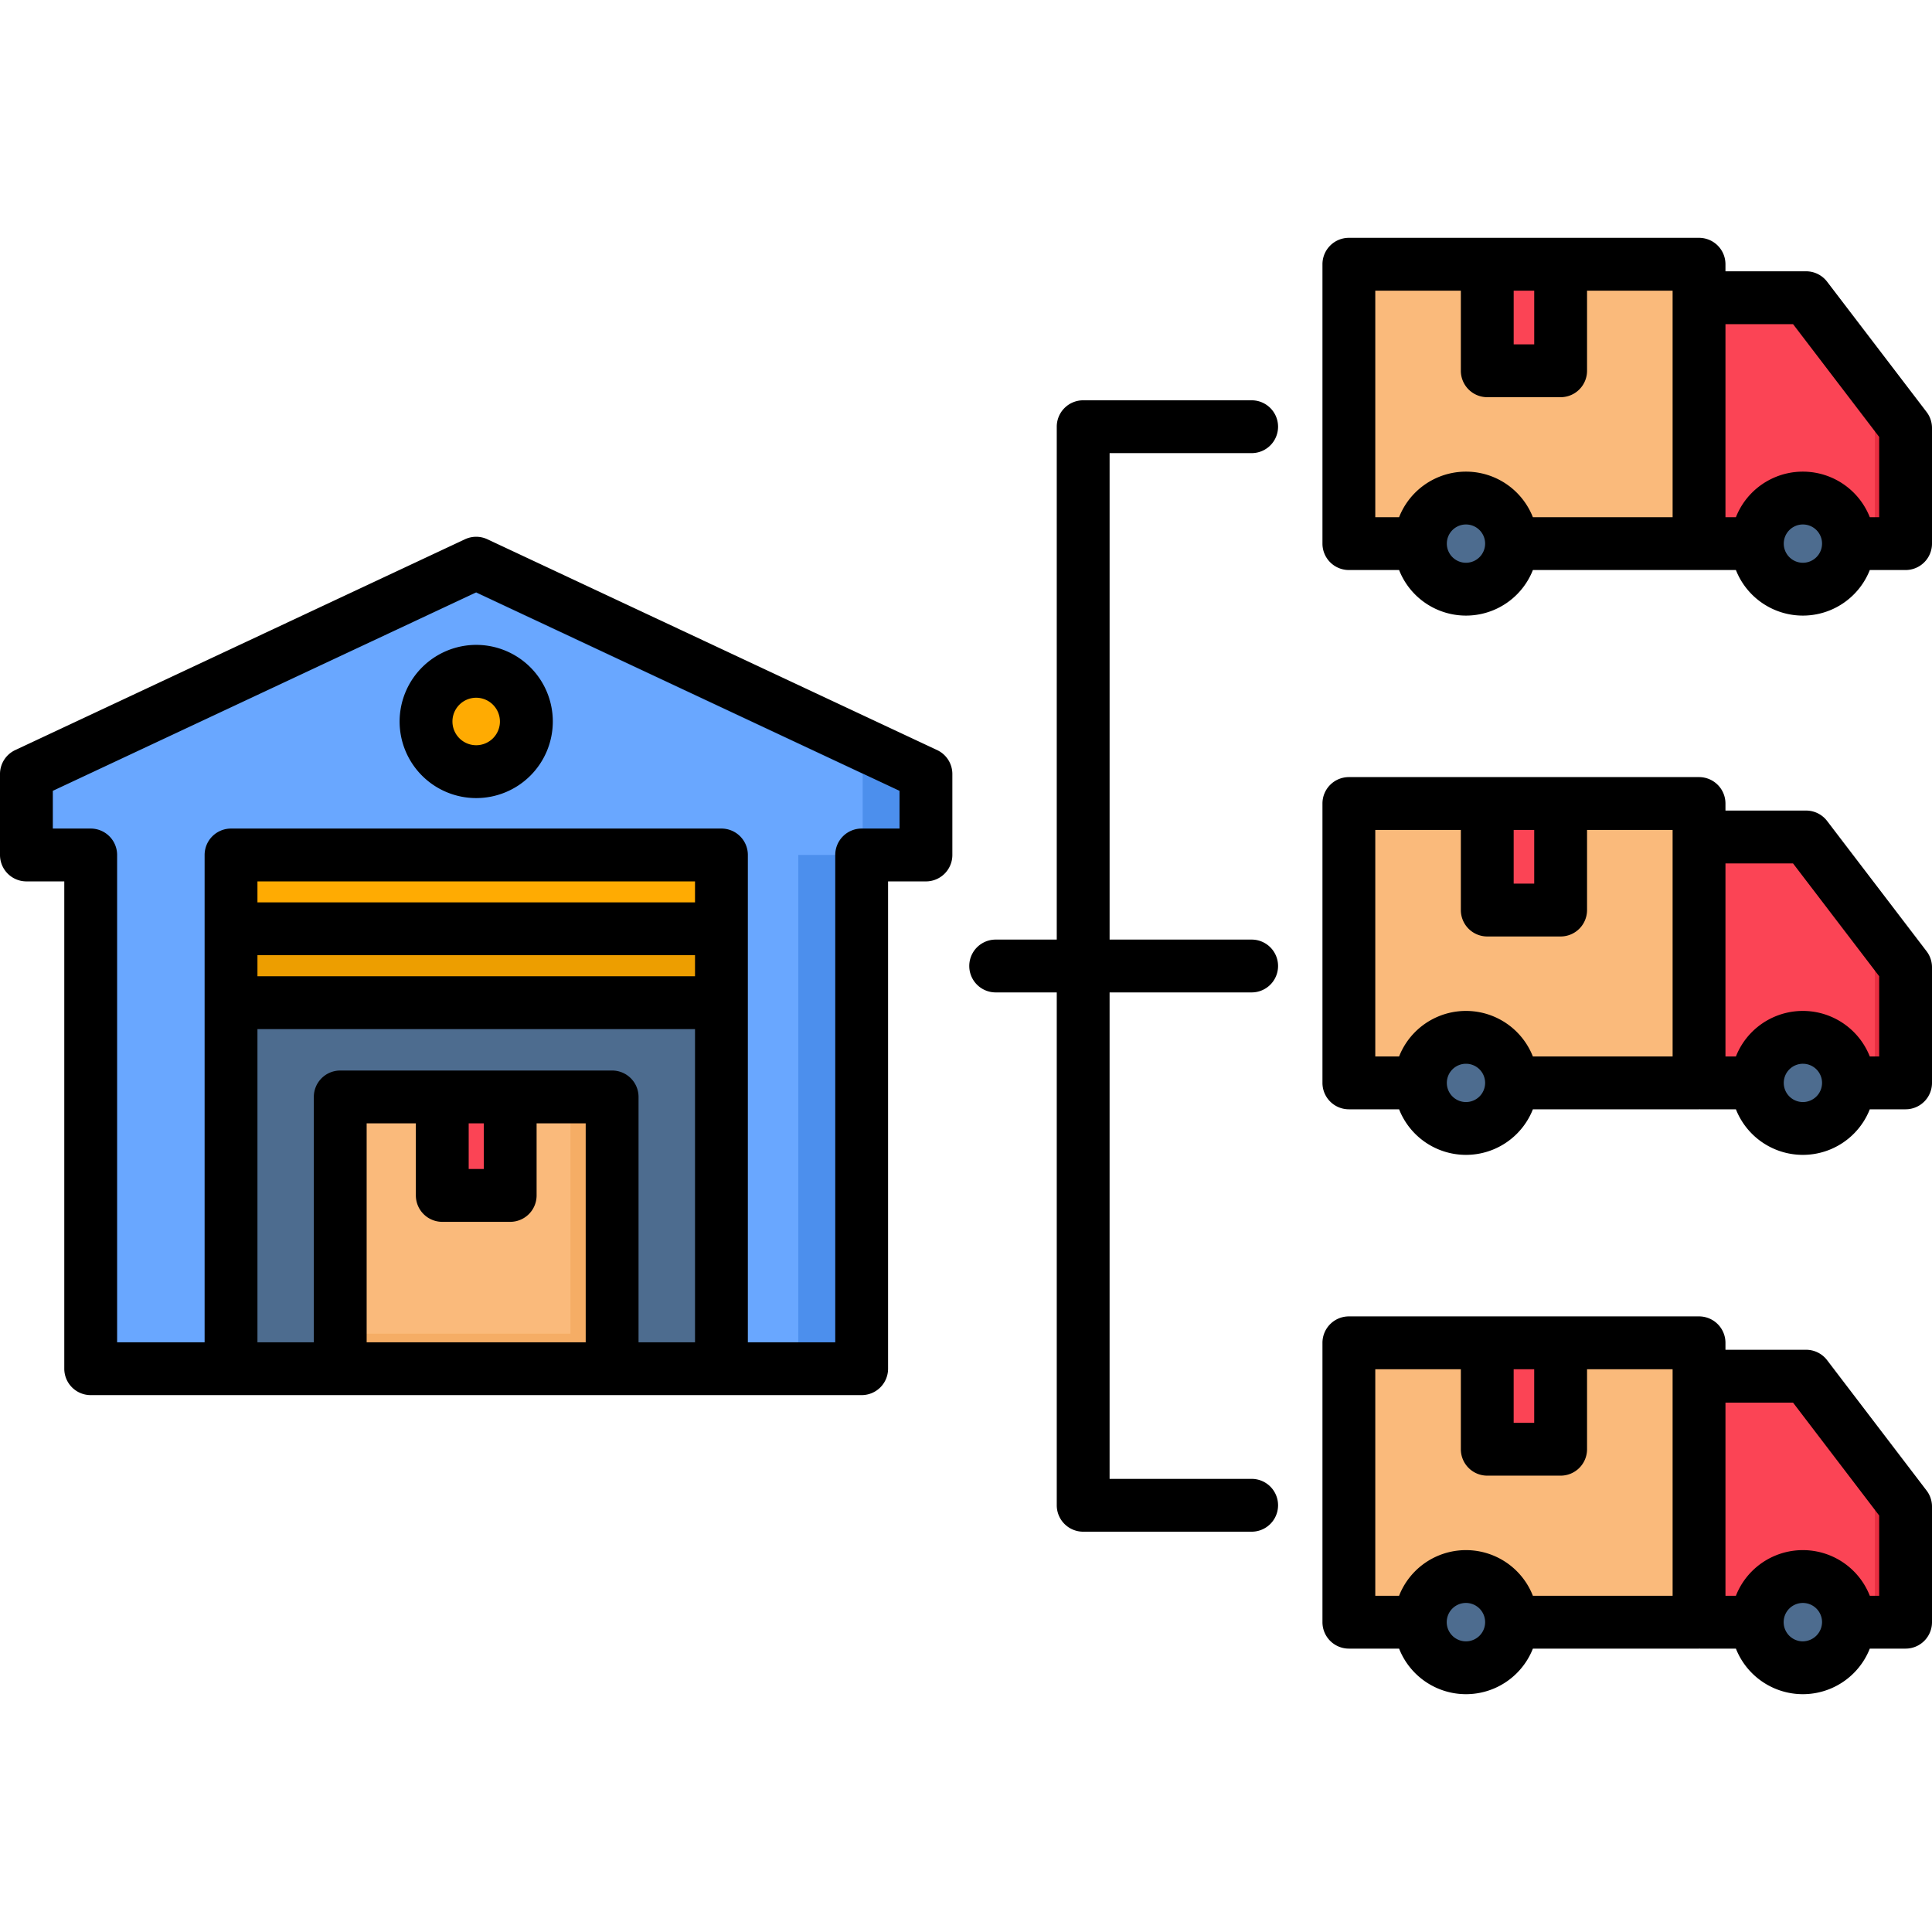 <svg xmlns="http://www.w3.org/2000/svg" version="1.1" xmlns:xlink="http://www.w3.org/1999/xlink" width="512" height="512" x="0" y="0" viewBox="0 0 512 512" style="enable-background:new 0 0 512 512" xml:space="preserve" class=""><g><path fill="#69a7ff" fill-rule="evenodd" d="M53.238 362.739H24.041V226.562H7.005v-21.458l119.196-55.843 119.197 55.843v21.458h-17.064v136.177h-29.169z" opacity="1" data-original="#69a7ff"></path><path fill="#4d6c8f" d="M61.203 226.562h129.969v136.177H61.203z" opacity="1" data-original="#4d6c8f"></path><path fill="#ffab02" d="M61.203 226.562h129.969v26.334H61.203z" opacity="1" data-original="#ffab02"></path><path fill="#fb4455" fill-rule="evenodd" d="M428.148 429.891h76.847v-30.642l-26.362-34.526h-50.485z" opacity="1" data-original="#fb4455"></path><path fill="#faba7b" d="M357.48 355.85h92.778v74.041H357.48z" opacity="1" data-original="#faba7b"></path><path fill="#4d6c8f" fill-rule="evenodd" d="M477.783 441.967a12.076 12.076 0 1 0-12.076-12.076 12.085 12.085 0 0 0 12.076 12.076zM388.52 441.967a12.076 12.076 0 1 0-12.1-12.076 12.1 12.1 0 0 0 12.1 12.076z" opacity="1" data-original="#4d6c8f"></path><path fill="#fb4455" d="M394.161 355.85h19.417v28.233h-19.417z" opacity="1" data-original="#fb4455"></path><path fill="#fb4455" fill-rule="evenodd" d="M428.148 286.968h76.847v-30.642L478.633 221.8h-50.485z" opacity="1" data-original="#fb4455"></path><path fill="#faba7b" d="M357.48 212.928h92.778v74.041H357.48z" opacity="1" data-original="#faba7b"></path><path fill="#4d6c8f" fill-rule="evenodd" d="M477.783 299.044a12.076 12.076 0 1 0-12.076-12.076 12.085 12.085 0 0 0 12.076 12.076zM388.52 299.044a12.076 12.076 0 1 0-12.1-12.076 12.1 12.1 0 0 0 12.1 12.076z" opacity="1" data-original="#4d6c8f"></path><path fill="#fb4455" d="M394.161 212.928h19.417v28.233h-19.417z" opacity="1" data-original="#fb4455"></path><path fill="#fb4455" fill-rule="evenodd" d="M428.148 144.046h76.847v-30.614l-26.362-34.555h-50.485z" opacity="1" data-original="#fb4455"></path><path fill="#faba7b" d="M357.48 70.033h92.778v74.013H357.48z" opacity="1" data-original="#faba7b"></path><path fill="#4d6c8f" fill-rule="evenodd" d="M477.783 156.15a12.09 12.09 0 1 0-12.076-12.1 12.11 12.11 0 0 0 12.076 12.1zM388.52 156.15a12.09 12.09 0 1 0-12.1-12.1 12.128 12.128 0 0 0 12.1 12.1z" opacity="1" data-original="#4d6c8f"></path><path fill="#fb4455" d="M394.161 70.033h19.417v28.205h-19.417z" opacity="1" data-original="#fb4455"></path><path fill="#ed9e00" d="M61.203 246.15h129.969v19.587H61.203z" opacity="1" data-original="#ed9e00"></path><path fill="#ffab02" fill-rule="evenodd" d="M126.2 204.509a13.295 13.295 0 1 0-13.294-13.295 13.332 13.332 0 0 0 13.294 13.295z" opacity="1" data-original="#ffab02"></path><path fill="#faba7b" d="M90.173 290.682h72.057v72.057H90.173z" opacity="1" data-original="#faba7b"></path><path fill="#fb4455" d="M117.187 290.682h18v26.135h-18z" opacity="1" data-original="#fb4455"></path><path fill="#4c8fed" d="M211.553 226.562h16.781v136.177h-16.781z" opacity="1" data-original="#4c8fed"></path><g fill-rule="evenodd"><path fill="#4c8fed" d="M228.617 226.562h16.781v-21.458l-119.197-55.843-8.39 3.912 110.806 51.931z" opacity="1" data-original="#4c8fed"></path><path fill="#f5ad65" d="M151.175 353.441H90.173v9.298h72.057v-72.057h-11.055z" opacity="1" data-original="#f5ad65"></path><path fill="#e82e41" d="m470.498 78.877 26.362 34.555v30.614h8.135v-30.614l-26.362-34.555z" opacity="1" data-original="#e82e41"></path><path fill="#f5ad65" d="M378.315 137.583H357.48v6.463h18.936a11.99 11.99 0 0 1 1.9-6.463zM398.7 137.583a11.99 11.99 0 0 1 1.9 6.463h49.663V70.033h-6.973v67.55z" opacity="1" data-original="#f5ad65"></path><path fill="#e82e41" d="m470.498 221.8 26.362 34.526v30.642h8.135v-30.642L478.633 221.8z" opacity="1" data-original="#e82e41"></path><path fill="#f5ad65" d="M378.315 280.505H357.48v6.463h18.936a12 12 0 0 1 1.9-6.463zM398.7 280.505a12 12 0 0 1 1.9 6.463h49.663v-74.04h-6.973v67.577z" opacity="1" data-original="#f5ad65"></path><path fill="#e82e41" d="m470.498 364.723 26.362 34.526v30.642h8.135v-30.642l-26.362-34.526z" opacity="1" data-original="#e82e41"></path><path fill="#f5ad65" d="M378.315 423.4H357.48v6.491h18.936a12.091 12.091 0 0 1 1.9-6.491zM398.7 423.4a12.091 12.091 0 0 1 1.9 6.491h49.663V355.85h-6.973v67.55z" opacity="1" data-original="#f5ad65"></path></g><path d="M510.563 109.174 484.2 74.65a7 7 0 0 0-5.564-2.752h-21.371v-1.871a7 7 0 0 0-7-7h-92.8a7 7 0 0 0-7 7v74.037a7 7 0 0 0 7 7h13.31a19.051 19.051 0 0 0 35.456 0h44.036c.048 0 .094-.006.142-.007s.094.007.142.007h9.483a19.07 19.07 0 0 0 35.482 0H505a7 7 0 0 0 7-7v-30.641a7 7 0 0 0-1.437-4.249zM401.141 77.028h5.443v14.229h-5.443zm-12.641 72.11a5.074 5.074 0 1 1 5.074-5.074 5.08 5.08 0 0 1-5.074 5.074zm54.763-12.075h-37.036a19.051 19.051 0 0 0-35.455 0h-6.309V77.028h22.676v21.231a7 7 0 0 0 7 7h19.445a7 7 0 0 0 7-7V77.028h22.677zm34.5 12.075a5.074 5.074 0 1 1 5.1-5.074 5.08 5.08 0 0 1-5.104 5.074zM498 137.063h-2.485a19.07 19.07 0 0 0-35.481 0h-2.767V85.9h17.91L498 115.79zm-13.8 80.5a7 7 0 0 0-5.564-2.753h-21.371v-1.871a7 7 0 0 0-7-7h-92.8a7 7 0 0 0-7 7v74.038a7 7 0 0 0 7 7h13.31a19.051 19.051 0 0 0 35.456 0h44.036c.048 0 .094-.006.142-.007s.094.007.142.007h9.483a19.07 19.07 0 0 0 35.482 0H505a7 7 0 0 0 7-7V256.34a7 7 0 0 0-1.437-4.249zm-83.061 2.378h5.443v14.229h-5.443zM388.5 292.055a5.074 5.074 0 1 1 5.074-5.074 5.08 5.08 0 0 1-5.074 5.074zm54.763-12.076h-37.036a19.051 19.051 0 0 0-35.455 0h-6.309v-60.034h22.676v21.23a7 7 0 0 0 7 7h19.445a7 7 0 0 0 7-7v-21.23h22.677zm34.5 12.076a5.074 5.074 0 1 1 5.1-5.074 5.08 5.08 0 0 1-5.104 5.074zM498 279.979h-2.485a19.07 19.07 0 0 0-35.481 0h-2.767v-51.161h17.91L498 258.707zm-13.8 80.478a7 7 0 0 0-5.566-2.754h-21.369v-1.843a7 7 0 0 0-7-7h-92.8a7 7 0 0 0-7 7v74.04a7 7 0 0 0 7 7h13.31a19.051 19.051 0 0 0 35.456 0h44.036c.048 0 .094-.006.142-.007s.094.007.142.007h9.483a19.07 19.07 0 0 0 35.482 0H505a7 7 0 0 0 7-7v-30.643a7 7 0 0 0-1.435-4.247zm-83.063 2.405h5.443v14.2h-5.443zm-12.637 72.11a5.088 5.088 0 1 1 5.074-5.074 5.08 5.08 0 0 1-5.074 5.074zm54.763-12.072h-37.032a19.04 19.04 0 0 0-35.462 0h-6.306v-60.038h22.676v21.2a7 7 0 0 0 7 7h19.445a7 7 0 0 0 7-7v-21.2h22.677zm34.5 12.076a5.088 5.088 0 1 1 5.1-5.074 5.142 5.142 0 0 1-5.104 5.07zM498 422.9h-2.482a19.059 19.059 0 0 0-35.488 0h-2.763v-51.19h17.908L498 401.623zM248.356 198.781l-119.192-55.869a7 7 0 0 0-5.943 0L4.03 198.781A7 7 0 0 0 0 205.12v21.457a7 7 0 0 0 7 7h10.035V362.72a7 7 0 0 0 7 7h204.314a7 7 0 0 0 7-7V233.579h10.035a7 7 0 0 0 7-7V205.12a7 7 0 0 0-4.028-6.339zm-93.137 156.937H97.167V297.7h13.039v19.1a7 7 0 0 0 7 7h18a7 7 0 0 0 7-7v-19.1h13.011zM124.208 309.8v-12.1h4v12.1zm59.979 45.919h-14.966V290.7a7 7 0 0 0-7-7H90.166a7 7 0 0 0-7 7v65.023H68.227v-82.999h115.96zm0-97H68.227v-5.583h115.96zm0-19.586H68.227v-5.556h115.96zm54.2-19.559h-10.038a7 7 0 0 0-7 7v129.144H198.19V226.577a7 7 0 0 0-7-7H61.225a7 7 0 0 0-7 7v129.141H31.038V226.577a7 7 0 0 0-7-7H14v-10l112.191-52.587 112.19 52.587zM105.9 191.2a20.3 20.3 0 1 0 20.3-20.3 20.332 20.332 0 0 0-20.3 20.3zm26.588 0a6.293 6.293 0 1 1-6.293-6.293 6.314 6.314 0 0 1 6.291 6.293zm161.567-71.118V249H331.7a7 7 0 0 1 0 14h-37.647v128.915H331.7a7 7 0 0 1 0 14h-44.648a7 7 0 0 1-7-7V263h-16.186a7 7 0 0 1 0-14h16.185V113.083a7 7 0 0 1 7-7H331.7a7 7 0 0 1 0 14z" fill="#000000" opacity="1" data-original="#000000"></path></g></svg>